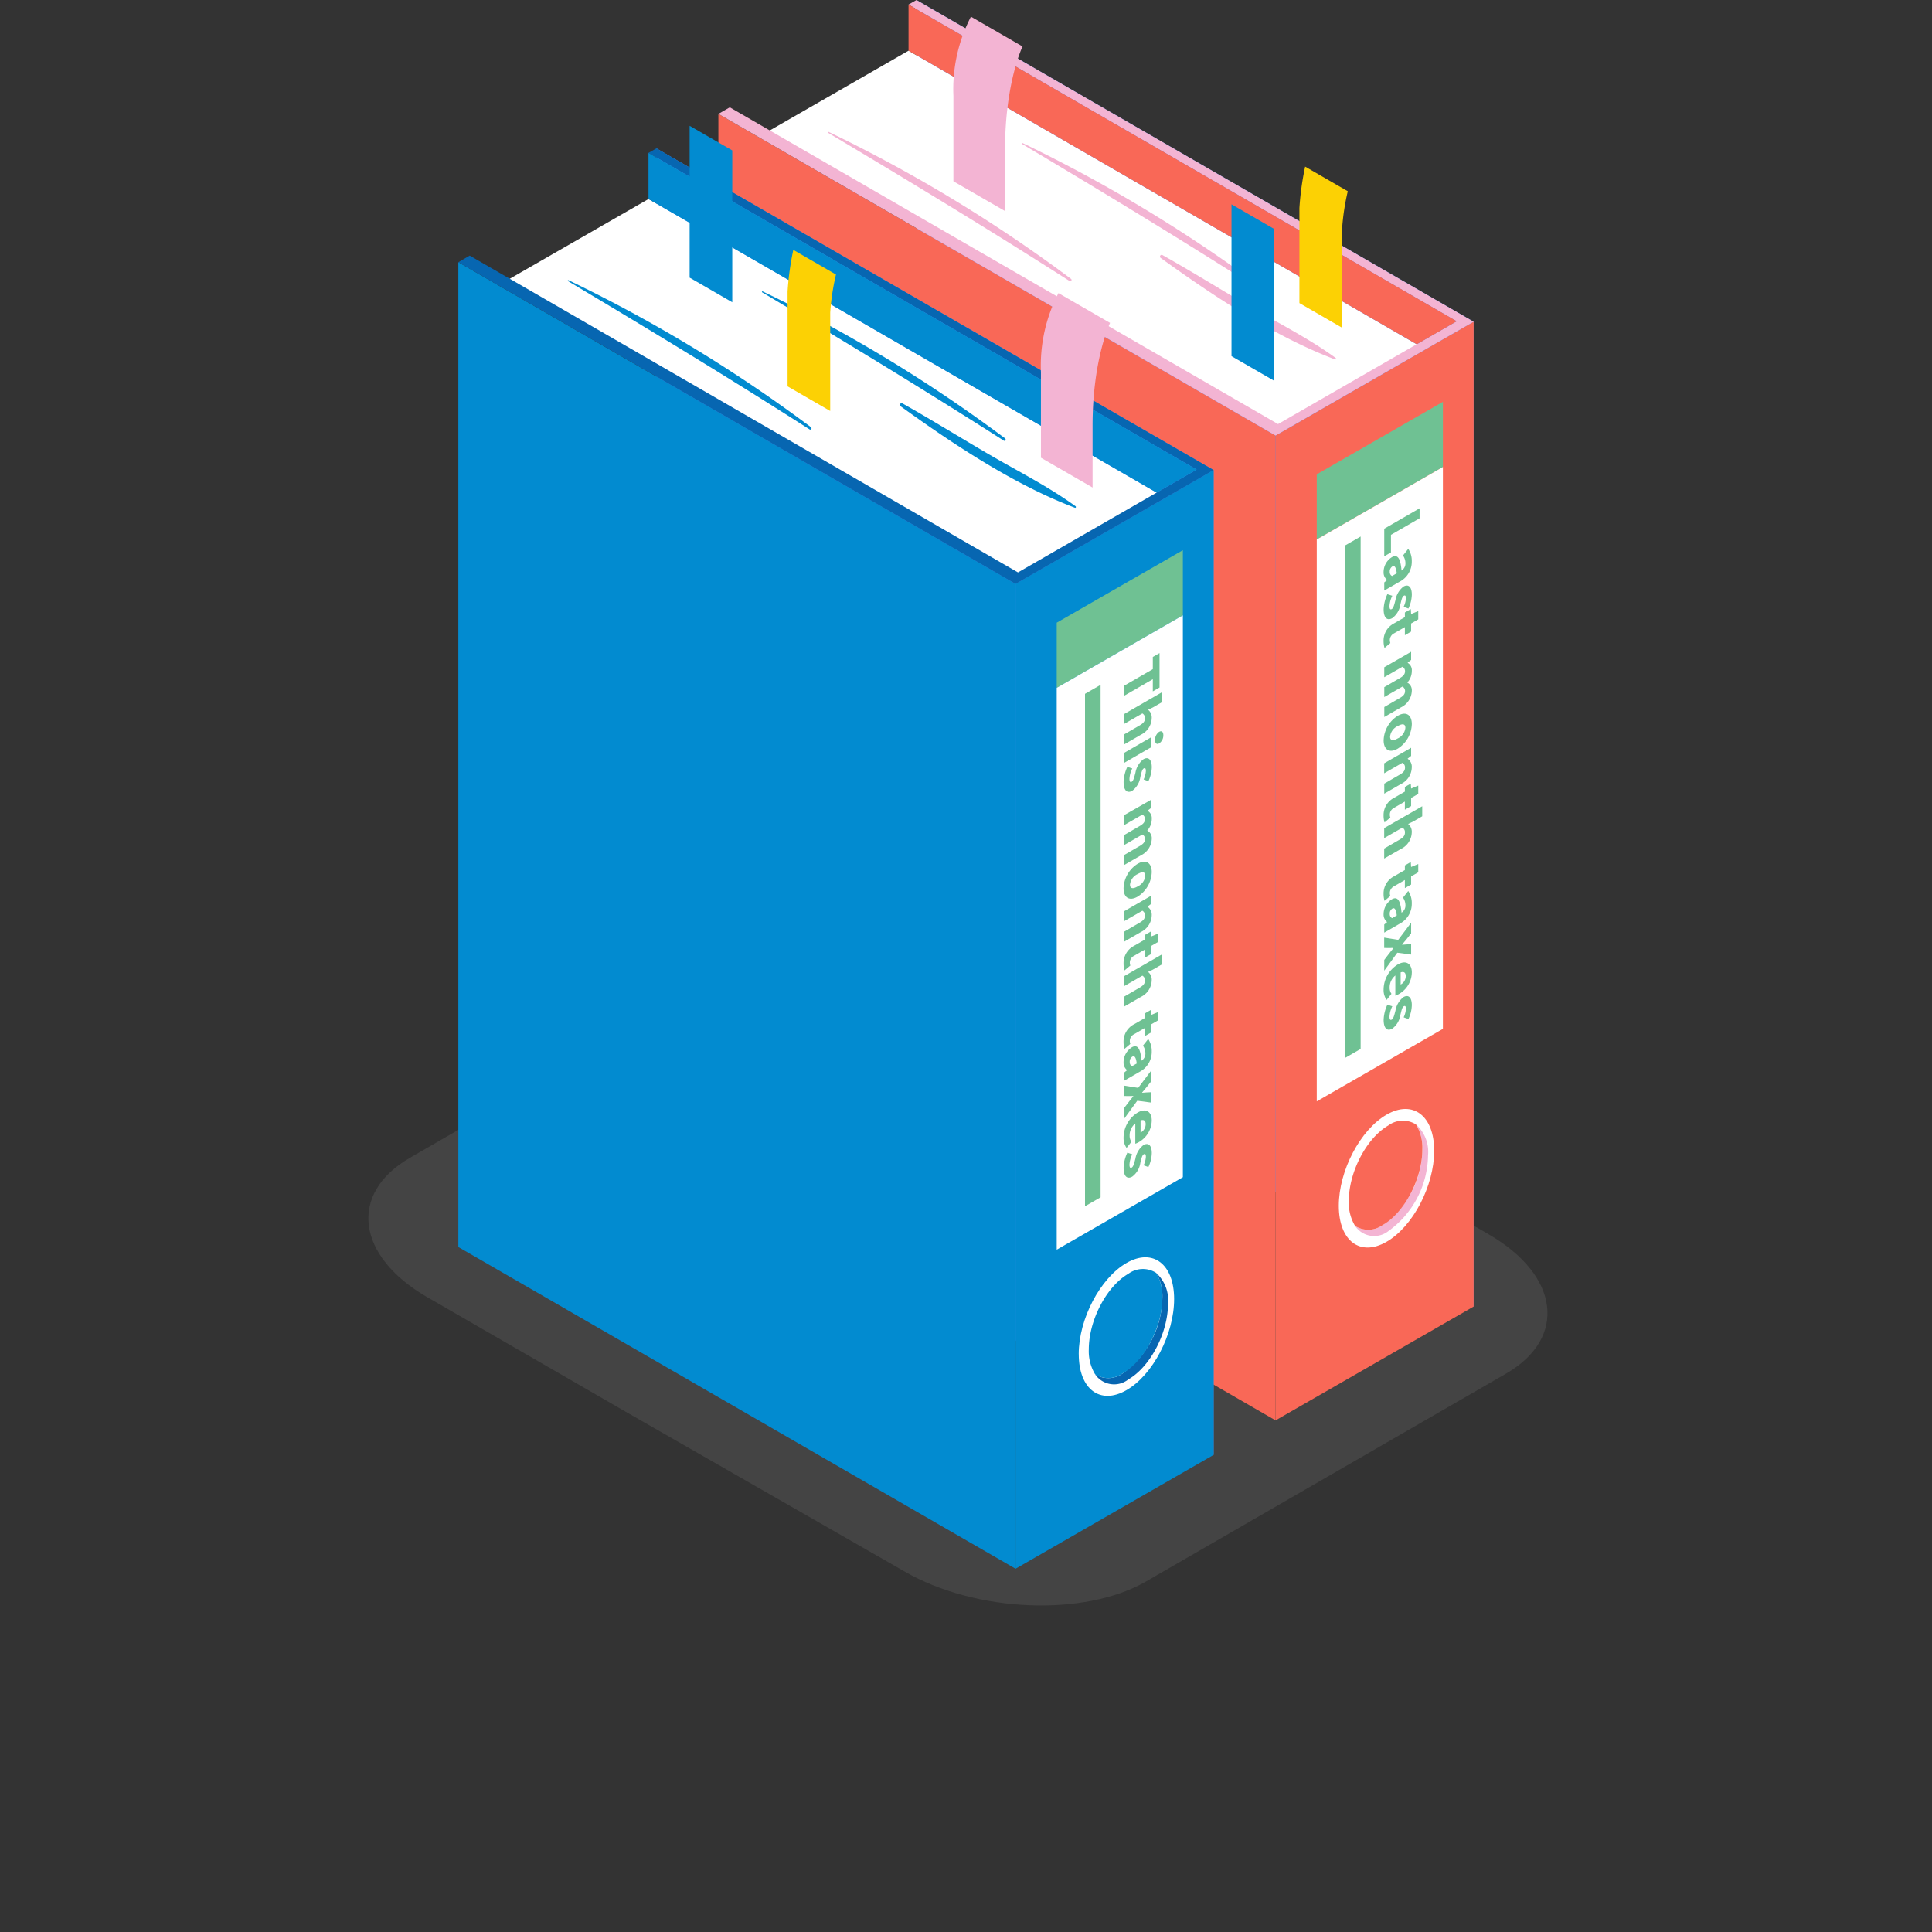 <svg xmlns="http://www.w3.org/2000/svg" xmlns:xlink="http://www.w3.org/1999/xlink" width="170" height="170" viewBox="0 0 170 170">
  <rect x="0" y="0" width="170" height="170" fill="#333333" stroke="none"/>
  <defs>
    <clipPath id="clip-path">
      <rect id="Rectangle_32066" data-name="Rectangle 32066" width="135.288" height="78.109" fill="none"/>
    </clipPath>
    <clipPath id="clip-path-2">
      <rect id="Rectangle_32072" data-name="Rectangle 32072" width="89.338" height="138.034" fill="none"/>
    </clipPath>
  </defs>
  <g id="workspace-plan-i4" transform="translate(-1080 -1627.998)">
    <g id="Group_99192" data-name="Group 99192" transform="translate(1080.876 1691.156)" opacity="0.2" style="mix-blend-mode: multiply;isolation: isolate">
      <g id="Group_99176" data-name="Group 99176" transform="translate(0 0)">
        <g id="Group_99175" data-name="Group 99175" clip-path="url(#clip-path)">
          <path id="Path_122647" data-name="Path 122647" d="M149.9,151.737,132.45,141.665l-24.545-14.056c-6.263-3.615-15.826-4.013-21.251-.879L54.992,145.01c-5.425,3.132-4.741,8.653,1.526,12.269l17.448,10.074L98.508,181.41c6.265,3.615,15.828,4.011,21.253.879l31.662-18.278c5.425-3.132,4.739-8.656-1.526-12.273" transform="translate(-19.794 -106.293)" fill="#888"/>
        </g>
      </g>
    </g>
    <rect id="Rectangle_30830" data-name="Rectangle 30830" width="170" height="170" transform="translate(1080 1627.999)" fill="none"/>
    <g id="Group_99191" data-name="Group 99191" transform="translate(1120.33 1628)">
      <path id="Path_122668" data-name="Path 122668" d="M34.784,0V86.658l49.029,28.307V28.307Z" transform="translate(5.526 0)" fill="#4a88ee"/>
      <path id="Path_122669" data-name="Path 122669" d="M68.774,123.609,19.745,95.3V8.644l49.03,28.307Z" transform="translate(3.136 1.373)" fill="#f96857"/>
      <path id="Path_122670" data-name="Path 122670" d="M62.053,34.444V121.1l17.428-10.016V24.426Z" transform="translate(9.857 3.88)" fill="#f96857"/>
      <path id="Path_122671" data-name="Path 122671" d="M65.18,36.889v5.733l11.1-6.377V30.511Z" transform="translate(10.354 4.847)" fill="#6fc193"/>
      <path id="Path_122672" data-name="Path 122672" d="M65.18,91.274l11.1-6.377V35.458l-11.1,6.378Z" transform="translate(10.354 5.633)" fill="#fff"/>
      <path id="Path_122673" data-name="Path 122673" d="M68.7,40.736l-1.371.788V86.614l1.371-.788Z" transform="translate(10.695 6.471)" fill="#6fc193"/>
      <path id="Path_122674" data-name="Path 122674" d="M81.133,29.943,35.967,3.847l-13.01,7.478L68.264,37.241Z" transform="translate(3.647 0.611)" fill="#fff"/>
      <path id="Path_122675" data-name="Path 122675" d="M37.173,0l-.7.4,48.23,27.867L68.988,37.314,20.748,9.442l-1,.576L68.774,38.324,86.2,28.307Z" transform="translate(3.137 0)" fill="#f3b4d3"/>
      <path id="Path_122676" data-name="Path 122676" d="M34.183.346V4.4L78.9,30.237l3.518-2.025Z" transform="translate(5.43 0.055)" fill="#f96857"/>
      <g id="Group_99191-2" data-name="Group 99191" transform="translate(0 0)">
        <g id="Group_99190" data-name="Group 99190" transform="translate(0 0)" clip-path="url(#clip-path-2)">
          <path id="Path_122677" data-name="Path 122677" d="M49.451,22.944a128.636,128.636,0,0,0-21.33-12.933.046.046,0,0,0-.045.08c7.156,4.266,14.241,8.562,21.261,13.051.127.081.228-.112.114-.2" transform="translate(4.456 1.59)" fill="#f3b4d3"/>
          <path id="Path_122678" data-name="Path 122678" d="M64.193,23.8a128.636,128.636,0,0,0-21.33-12.933.046.046,0,0,0-.045.08C49.974,15.21,57.06,19.506,64.08,24c.127.081.228-.112.114-.2" transform="translate(6.798 1.725)" fill="#f3b4d3"/>
          <path id="Path_122679" data-name="Path 122679" d="M68.731,28.418c-2.384-1.731-5.056-3.07-7.6-4.553s-5.058-3.049-7.632-4.494a.15.15,0,0,0-.151.26C58,22.98,63.3,26.512,68.676,28.549c.081.03.115-.087.054-.131" transform="translate(8.464 3.074)" fill="#f3b4d3"/>
          <path id="Path_122680" data-name="Path 122680" d="M66.854,92.72c0,3.088,1.877,4.508,4.2,3.171s4.194-4.925,4.194-8.015-1.879-4.508-4.194-3.171-4.2,4.926-4.2,8.015" transform="translate(10.62 13.376)" fill="#fff"/>
          <path id="Path_122681" data-name="Path 122681" d="M73.46,85.384a3.933,3.933,0,0,1,.553,2.184,8.348,8.348,0,0,1-3.485,6.659,2.162,2.162,0,0,1-2.436.08,2.024,2.024,0,0,0,2.933.45A8.348,8.348,0,0,0,74.51,88.1a3.241,3.241,0,0,0-1.05-2.714" transform="translate(10.817 13.563)" fill="#f3b4d3"/>
          <path id="Path_122682" data-name="Path 122682" d="M70.6,94.272c1.925-1.111,3.485-4.092,3.485-6.658a3.925,3.925,0,0,0-.553-2.186,2.16,2.16,0,0,0-2.435.08c-1.925,1.111-3.485,4.093-3.485,6.659a3.931,3.931,0,0,0,.553,2.184,2.16,2.16,0,0,0,2.435-.08" transform="translate(10.741 13.517)" fill="#f96857"/>
          <path id="Path_122683" data-name="Path 122683" d="M73.414,38.595v.878l-2.519,1.456v1.544l-.59.341V40.39Z" transform="translate(11.168 6.131)" fill="#6fc193"/>
          <path id="Path_122684" data-name="Path 122684" d="M70.971,42.411c.5-.286.768.052.863,1.169a.734.734,0,0,0,.343-.664,1.174,1.174,0,0,0-.214-.659l.462-.585a1.9,1.9,0,0,1,.311,1.089,1.976,1.976,0,0,1-1.068,1.8l-1.355.781v-.717l.243-.2V44.4a.829.829,0,0,1-.3-.687,1.548,1.548,0,0,1,.715-1.3M71,44.063l.415-.239c-.068-.584-.211-.7-.392-.6a.509.509,0,0,0-.224.47.387.387,0,0,0,.2.369" transform="translate(11.16 6.62)" fill="#6fc193"/>
          <path id="Path_122685" data-name="Path 122685" d="M70.584,45.217l.438.141a2.336,2.336,0,0,0-.247.909c0,.263.075.333.2.261.158-.09.229-.431.326-.791a1.9,1.9,0,0,1,.7-1.184c.438-.254.739.021.739.71a3.043,3.043,0,0,1-.3,1.219l-.42-.153a1.991,1.991,0,0,0,.2-.744c0-.226-.068-.3-.187-.227-.153.088-.21.4-.3.754a1.811,1.811,0,0,1-.71,1.211c-.429.248-.763.016-.763-.78a3.406,3.406,0,0,1,.329-1.326" transform="translate(11.16 7.062)" fill="#6fc193"/>
          <path id="Path_122686" data-name="Path 122686" d="M71.17,47.506l.958-.553v-.408l.52-.3.029.437.628-.262v.73l-.628.364v.712l-.549.318v-.712l-.949.548a.668.668,0,0,0-.375.6.787.787,0,0,0,.046.254l-.51.431a2.047,2.047,0,0,1-.086-.607,1.7,1.7,0,0,1,.915-1.552" transform="translate(11.16 7.346)" fill="#6fc193"/>
          <path id="Path_122687" data-name="Path 122687" d="M72.67,49.488v.717l-.3.236v.024a.735.735,0,0,1,.362.687,1.542,1.542,0,0,1-.4,1.049.746.746,0,0,1,.4.7,1.684,1.684,0,0,1-.954,1.478l-1.468.848v-.878l1.378-.8c.343-.2.448-.372.448-.623a.449.449,0,0,0-.228-.377l-1.6.922V52.6l1.378-.8c.343-.2.448-.372.448-.623a.44.44,0,0,0-.228-.371l-1.6.922v-.878Z" transform="translate(11.168 7.861)" fill="#6fc193"/>
          <path id="Path_122688" data-name="Path 122688" d="M71.5,54.374c.786-.453,1.24-.021,1.24.732a2.647,2.647,0,0,1-1.24,2.158c-.788.454-1.24.022-1.24-.725a2.646,2.646,0,0,1,1.24-2.165m0,1.992a1.154,1.154,0,0,0,.672-.932c0-.364-.262-.393-.672-.156a1.152,1.152,0,0,0-.673.933c0,.359.263.393.673.155" transform="translate(11.16 8.608)" fill="#6fc193"/>
          <path id="Path_122689" data-name="Path 122689" d="M72.67,56.775v.717l-.3.234v.024a.837.837,0,0,1,.358.745,1.67,1.67,0,0,1-.954,1.471l-1.468.848v-.88l1.378-.8c.343-.2.448-.372.448-.623A.446.446,0,0,0,71.9,58.1l-1.6.922v-.878Z" transform="translate(11.168 9.019)" fill="#6fc193"/>
          <path id="Path_122690" data-name="Path 122690" d="M71.17,60.755l.958-.553v-.408l.52-.3.029.438.628-.262V60.4l-.628.365v.712l-.549.316v-.713l-.949.548a.671.671,0,0,0-.375.6.789.789,0,0,0,.046.255l-.51.431a2.062,2.062,0,0,1-.086-.608,1.7,1.7,0,0,1,.915-1.551" transform="translate(11.16 9.451)" fill="#6fc193"/>
          <path id="Path_122691" data-name="Path 122691" d="M73.647,61.217V62.1l-.82.474-.423.2a.866.866,0,0,1,.323.729,1.672,1.672,0,0,1-.954,1.472L70.3,65.82v-.878l1.378-.8c.343-.2.448-.373.448-.623A.444.444,0,0,0,71.9,63.1l-1.6.922v-.88Z" transform="translate(11.168 9.724)" fill="#6fc193"/>
          <path id="Path_122692" data-name="Path 122692" d="M71.17,66.71l.958-.553V65.75l.52-.3.029.438.628-.262v.729l-.628.365v.712l-.549.316v-.713l-.949.548a.671.671,0,0,0-.375.6.789.789,0,0,0,.046.255l-.51.431a2.062,2.062,0,0,1-.086-.608,1.7,1.7,0,0,1,.915-1.551" transform="translate(11.16 10.397)" fill="#6fc193"/>
          <path id="Path_122693" data-name="Path 122693" d="M70.971,68.389c.5-.286.768.053.863,1.17a.737.737,0,0,0,.343-.665,1.167,1.167,0,0,0-.214-.658l.462-.585a1.9,1.9,0,0,1,.311,1.089,1.971,1.971,0,0,1-1.068,1.794l-1.355.782V70.6l.243-.2v-.023a.832.832,0,0,1-.3-.688,1.551,1.551,0,0,1,.715-1.3M71,70.042l.415-.24c-.068-.583-.211-.7-.392-.6a.507.507,0,0,0-.224.469.389.389,0,0,0,.2.37" transform="translate(11.16 10.746)" fill="#6fc193"/>
          <path id="Path_122694" data-name="Path 122694" d="M71.535,71.569l1.136-1.511V71l-.381.483c-.133.155-.271.326-.406.486V72c.134-.017.272-.02.406-.032l.381-.016v.909L71.455,72.7l-1.15,1.58v-.946l.391-.512c.134-.174.277-.345.41-.518v-.024c-.133,0-.271,0-.41.009L70.3,72.28v-.91Z" transform="translate(11.168 11.129)" fill="#6fc193"/>
          <path id="Path_122695" data-name="Path 122695" d="M71.5,73.257c.766-.443,1.24-.027,1.24.686A2.23,2.23,0,0,1,71.6,75.859a1.589,1.589,0,0,1-.311.144V74.226a1.341,1.341,0,0,0-.5,1.06.935.935,0,0,0,.159.55l-.425.538a1.488,1.488,0,0,1-.267-.9A2.617,2.617,0,0,1,71.5,73.257m.257,1.766a.844.844,0,0,0,.447-.754c0-.275-.147-.43-.447-.316Z" transform="translate(11.16 11.608)" fill="#6fc193"/>
          <path id="Path_122696" data-name="Path 122696" d="M70.584,76.387l.438.141a2.336,2.336,0,0,0-.247.909c0,.263.075.333.2.261.158-.09.229-.431.326-.791a1.9,1.9,0,0,1,.7-1.184c.438-.254.739.021.739.71a3.043,3.043,0,0,1-.3,1.219l-.42-.153a1.99,1.99,0,0,0,.2-.744c0-.226-.068-.3-.187-.227-.153.088-.21.4-.3.753a1.811,1.811,0,0,1-.71,1.212c-.429.248-.763.016-.763-.78a3.406,3.406,0,0,1,.329-1.326" transform="translate(11.16 12.014)" fill="#6fc193"/>
          <path id="Path_122697" data-name="Path 122697" d="M42.134,18.37l-4.543-2.622V8.235a13.857,13.857,0,0,1,1.541-6.972l4.542,2.622s-1.54,3.172-1.54,9.071Z" transform="translate(5.971 0.201)" fill="#f3b4d3"/>
          <path id="Path_122698" data-name="Path 122698" d="M62.458,31.04l-3.752-2.167V15.513l3.752,2.166Z" transform="translate(9.326 2.464)" fill="#028bd0"/>
          <path id="Path_122699" data-name="Path 122699" d="M67.615,26.826l-3.752-2.167V16.3a24.763,24.763,0,0,1,.505-3.65l3.752,2.167a20.428,20.428,0,0,0-.505,3.351Z" transform="translate(10.145 2.009)" fill="#fcd104"/>
          <path id="Path_122700" data-name="Path 122700" d="M64.068,126.228,15.038,97.921V11.263L64.068,39.57Z" transform="translate(2.389 1.789)" fill="#4a88ee"/>
          <path id="Path_122701" data-name="Path 122701" d="M49.029,134.872,0,106.565V19.907l49.03,28.307Z" transform="translate(0 3.162)" fill="#028bd0"/>
          <path id="Path_122702" data-name="Path 122702" d="M42.308,45.707,59.736,35.69v86.658L42.308,132.365Z" transform="translate(6.721 5.669)" fill="#028bd0"/>
          <path id="Path_122703" data-name="Path 122703" d="M45.435,48.152v5.733l11.1-6.377V41.775Z" transform="translate(7.217 6.636)" fill="#6fc193"/>
          <path id="Path_122704" data-name="Path 122704" d="M45.435,102.537l11.1-6.377V46.721L45.435,53.1Z" transform="translate(7.217 7.422)" fill="#fff"/>
          <path id="Path_122705" data-name="Path 122705" d="M48.954,52l-1.371.788V97.878l1.371-.788Z" transform="translate(7.559 8.26)" fill="#6fc193"/>
          <path id="Path_122706" data-name="Path 122706" d="M61.388,41.206,16.222,15.11,3.211,22.588,48.519,48.5Z" transform="translate(0.51 2.4)" fill="#fff"/>
          <path id="Path_122707" data-name="Path 122707" d="M17.428,11.263l-.7.4L64.963,39.53l-15.72,9.047L1,20.7,0,21.28,49.03,49.588,66.458,39.571Z" transform="translate(0 1.789)" fill="#0766b1"/>
          <path id="Path_122708" data-name="Path 122708" d="M14.438,11.609v4.057L59.151,41.5l3.518-2.025Z" transform="translate(2.293 1.844)" fill="#028bd0"/>
          <path id="Path_122709" data-name="Path 122709" d="M29.706,34.207A128.636,128.636,0,0,0,8.376,21.275a.046.046,0,0,0-.045.08c7.156,4.266,14.242,8.562,21.261,13.051.127.081.228-.112.114-.2" transform="translate(1.32 3.379)" fill="#028bd0"/>
          <path id="Path_122710" data-name="Path 122710" d="M44.448,35.06a128.636,128.636,0,0,0-21.33-12.933.046.046,0,0,0-.045.08c7.156,4.266,14.241,8.562,21.261,13.051.127.081.228-.112.114-.2" transform="translate(3.661 3.514)" fill="#028bd0"/>
          <path id="Path_122711" data-name="Path 122711" d="M48.986,39.681c-2.384-1.731-5.056-3.07-7.6-4.553s-5.058-3.048-7.632-4.494a.15.15,0,0,0-.151.26c4.649,3.349,9.949,6.881,15.325,8.919.081.03.116-.087.056-.131" transform="translate(5.327 4.863)" fill="#028bd0"/>
          <path id="Path_122712" data-name="Path 122712" d="M47.109,103.983c0,3.088,1.878,4.508,4.2,3.171S55.5,102.228,55.5,99.14s-1.878-4.509-4.194-3.172-4.2,4.926-4.2,8.015" transform="translate(7.483 15.165)" fill="#fff"/>
          <path id="Path_122713" data-name="Path 122713" d="M53.715,96.647a3.933,3.933,0,0,1,.553,2.184,8.348,8.348,0,0,1-3.485,6.659,2.162,2.162,0,0,1-2.436.08,2.024,2.024,0,0,0,2.933.45c1.925-1.111,3.485-4.092,3.485-6.659a3.241,3.241,0,0,0-1.05-2.714" transform="translate(7.68 15.352)" fill="#0766b1"/>
          <path id="Path_122714" data-name="Path 122714" d="M50.859,105.535c1.925-1.111,3.485-4.092,3.485-6.658a3.925,3.925,0,0,0-.553-2.186,2.158,2.158,0,0,0-2.435.081c-1.924,1.11-3.485,4.092-3.485,6.658a3.931,3.931,0,0,0,.553,2.184,2.16,2.16,0,0,0,2.435-.08" transform="translate(7.604 15.306)" fill="#028bd0"/>
          <path id="Path_122715" data-name="Path 122715" d="M53.077,51v-1.07l.591-.342v3.027l-.591.341V51.886l-2.518,1.454v-.885Z" transform="translate(8.031 7.877)" fill="#6fc193"/>
          <path id="Path_122716" data-name="Path 122716" d="M53.9,52.549v.88l-.82.473-.423.2a.86.86,0,0,1,.323.728,1.67,1.67,0,0,1-.954,1.472l-1.468.848v-.88l1.378-.8c.343-.2.448-.373.448-.622a.447.447,0,0,0-.228-.42l-1.6.922V54.48Z" transform="translate(8.032 8.347)" fill="#6fc193"/>
          <path id="Path_122717" data-name="Path 122717" d="M52.924,56.057v.878L50.559,58.3v-.88Zm.716-.486c.214-.124.363.007.363.3a.847.847,0,0,1-.363.717c-.216.124-.367,0-.367-.3a.862.862,0,0,1,.367-.721" transform="translate(8.031 8.82)" fill="#6fc193"/>
          <path id="Path_122718" data-name="Path 122718" d="M50.839,58.328l.438.141a2.33,2.33,0,0,0-.248.909c0,.263.076.333.2.26.158-.09.228-.43.326-.79a1.9,1.9,0,0,1,.7-1.186c.438-.253.739.022.739.71a3.033,3.033,0,0,1-.3,1.219l-.42-.152a2,2,0,0,0,.2-.744c0-.227-.068-.3-.187-.228-.153.089-.211.4-.3.754a1.825,1.825,0,0,1-.71,1.212c-.429.248-.763.016-.763-.78a3.4,3.4,0,0,1,.329-1.326" transform="translate(8.024 9.145)" fill="#6fc193"/>
          <path id="Path_122719" data-name="Path 122719" d="M52.924,60.726v.717l-.3.236V61.7a.737.737,0,0,1,.362.688,1.539,1.539,0,0,1-.4,1.048.749.749,0,0,1,.4.7,1.685,1.685,0,0,1-.954,1.478l-1.468.848v-.88l1.378-.8c.343-.2.448-.371.448-.622a.446.446,0,0,0-.228-.377l-1.6.922v-.88l1.378-.8c.343-.2.448-.371.448-.622a.44.44,0,0,0-.228-.372l-1.6.922v-.877Z" transform="translate(8.031 9.646)" fill="#6fc193"/>
          <path id="Path_122720" data-name="Path 122720" d="M51.75,65.612c.786-.454,1.24-.021,1.24.732A2.647,2.647,0,0,1,51.75,68.5c-.788.453-1.24.022-1.24-.725a2.645,2.645,0,0,1,1.24-2.165m0,1.992a1.155,1.155,0,0,0,.672-.933c0-.364-.262-.392-.672-.155a1.151,1.151,0,0,0-.673.932c0,.36.263.393.673.156" transform="translate(8.024 10.393)" fill="#6fc193"/>
          <path id="Path_122721" data-name="Path 122721" d="M52.924,68.013v.717l-.3.233v.025a.837.837,0,0,1,.357.744,1.67,1.67,0,0,1-.954,1.471l-1.468.849v-.88l1.378-.8c.343-.2.448-.373.448-.623a.448.448,0,0,0-.228-.42l-1.6.922v-.877Z" transform="translate(8.031 10.804)" fill="#6fc193"/>
          <path id="Path_122722" data-name="Path 122722" d="M51.425,71.992l.958-.553v-.407l.52-.3.028.437.629-.262v.73L52.932,72v.712l-.548.318v-.713l-.949.548a.67.67,0,0,0-.375.6.788.788,0,0,0,.046.254l-.51.431a2.062,2.062,0,0,1-.086-.608,1.705,1.705,0,0,1,.915-1.551" transform="translate(8.024 11.236)" fill="#6fc193"/>
          <path id="Path_122723" data-name="Path 122723" d="M53.9,72.455v.878l-.82.473-.423.2a.866.866,0,0,1,.323.729,1.669,1.669,0,0,1-.954,1.472l-1.468.848V76.18l1.378-.8c.343-.2.448-.373.448-.625a.442.442,0,0,0-.228-.417l-1.6.922v-.88Z" transform="translate(8.032 11.51)" fill="#6fc193"/>
          <path id="Path_122724" data-name="Path 122724" d="M51.425,77.947l.958-.553v-.408l.52-.3.028.437.629-.262v.73l-.629.364v.712l-.548.316v-.712l-.949.548a.67.67,0,0,0-.375.6.788.788,0,0,0,.046.254l-.51.431a2.062,2.062,0,0,1-.086-.608,1.705,1.705,0,0,1,.915-1.551" transform="translate(8.024 12.182)" fill="#6fc193"/>
          <path id="Path_122725" data-name="Path 122725" d="M51.225,79.626c.5-.285.767.053.863,1.17a.737.737,0,0,0,.343-.664,1.174,1.174,0,0,0-.214-.659l.462-.586a1.911,1.911,0,0,1,.311,1.09,1.973,1.973,0,0,1-1.068,1.8l-1.355.782v-.717l.243-.2v-.024a.831.831,0,0,1-.3-.687,1.552,1.552,0,0,1,.715-1.3m.029,1.653.415-.239c-.068-.584-.211-.706-.392-.6a.508.508,0,0,0-.224.469.387.387,0,0,0,.2.37" transform="translate(8.024 12.531)" fill="#6fc193"/>
          <path id="Path_122726" data-name="Path 122726" d="M51.789,82.807,52.924,81.3v.944l-.381.483c-.133.155-.271.324-.406.486v.024c.134-.017.272-.02.406-.031l.381-.017v.91l-1.216-.159-1.15,1.578v-.946l.391-.512c.134-.173.277-.344.41-.518v-.023c-.133,0-.271,0-.41.009l-.391-.007v-.91Z" transform="translate(8.031 12.914)" fill="#6fc193"/>
          <path id="Path_122727" data-name="Path 122727" d="M51.75,84.5c.768-.443,1.24-.028,1.24.685A2.23,2.23,0,0,1,51.854,87.1a1.664,1.664,0,0,1-.311.144V85.464a1.34,1.34,0,0,0-.5,1.06.929.929,0,0,0,.159.549l-.425.539a1.488,1.488,0,0,1-.267-.9A2.618,2.618,0,0,1,51.75,84.5m.257,1.766a.846.846,0,0,0,.448-.754c0-.275-.147-.43-.448-.316Z" transform="translate(8.024 13.393)" fill="#6fc193"/>
          <path id="Path_122728" data-name="Path 122728" d="M50.839,87.624l.438.141a2.346,2.346,0,0,0-.248.909c0,.263.076.334.2.262.158-.092.228-.432.326-.793a1.9,1.9,0,0,1,.7-1.184c.438-.254.739.022.739.709a3.054,3.054,0,0,1-.3,1.221l-.42-.153a2,2,0,0,0,.2-.744c0-.227-.068-.3-.187-.227-.153.087-.211.4-.3.753a1.825,1.825,0,0,1-.71,1.212c-.429.247-.763.015-.763-.781a3.411,3.411,0,0,1,.329-1.326" transform="translate(8.024 13.799)" fill="#6fc193"/>
          <path id="Path_122729" data-name="Path 122729" d="M48.78,39.362l-4.543-2.622V29.227a13.857,13.857,0,0,1,1.541-6.972l4.543,2.622s-1.541,3.172-1.541,9.071Z" transform="translate(7.027 3.535)" fill="#f3b4d3"/>
          <path id="Path_122730" data-name="Path 122730" d="M21.314,25.078l-3.752-2.167V9.55l3.752,2.166Z" transform="translate(2.79 1.517)" fill="#028bd0"/>
          <path id="Path_122731" data-name="Path 122731" d="M28.751,33.148,25,30.981V22.622a24.764,24.764,0,0,1,.505-3.65l3.752,2.167a20.451,20.451,0,0,0-.505,3.351Z" transform="translate(3.971 3.014)" fill="#fcd104"/>
        </g>
      </g>
    </g>
  </g>
</svg>
